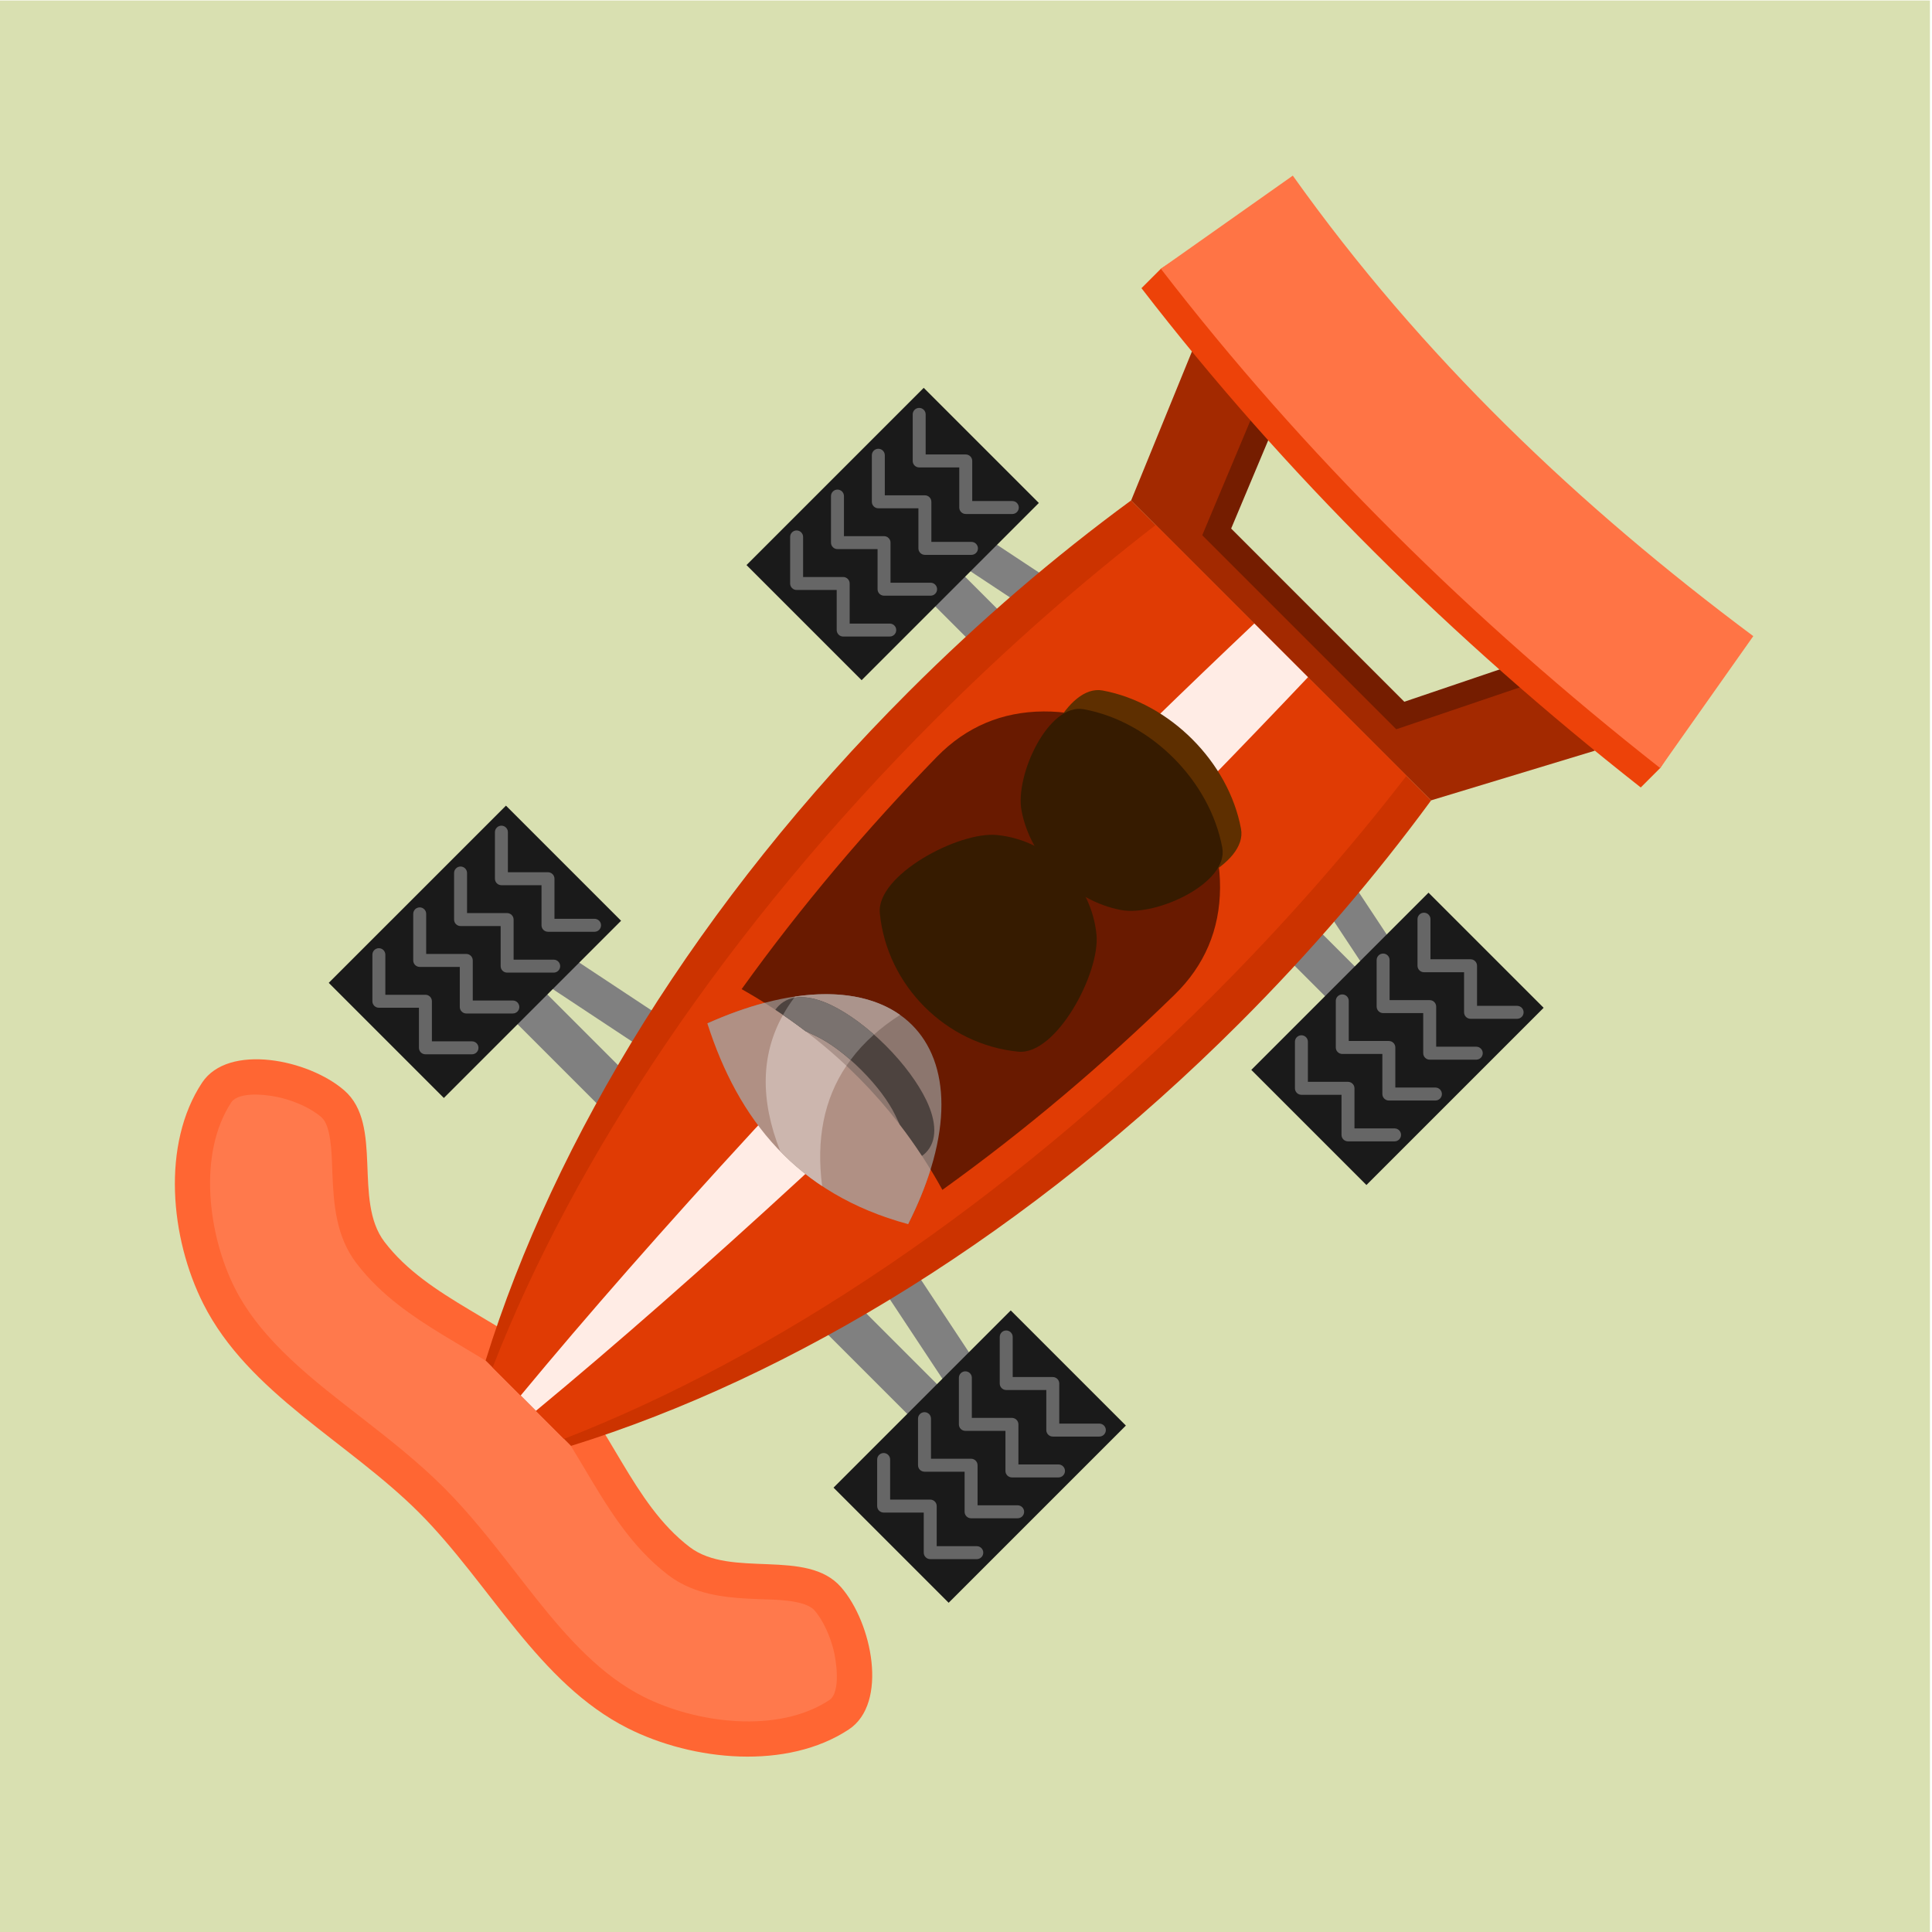 <?xml version="1.0" encoding="UTF-8"?>
<svg version="1.1" viewBox="0 0 880 880" xmlns="http://www.w3.org/2000/svg">
<defs>
<clipPath id="a">
<path d="m0 660h660v-660h-660z"/>
</clipPath>
</defs>
<g transform="matrix(1.333 0 0 -1.333 0 880)">
<path d="m0 0h659.46v660h-659.46z" fill="#d9e0b1"/>
<g clip-path="url(#a)">
<g transform="translate(191.03 191.2)">
<path d="m0 0c17.564-17.565 24.88-44.621 44.642-59.67 14.186-10.803 39.99-0.265 51.713-13.702 10.67-12.229 16.194-39.673 2.653-48.618-21.021-13.887-53.091-10.91-75.582 0.441-30.509 15.398-47.127 49.516-71.291 73.682-24.165 24.165-58.283 40.782-73.682 71.291-11.352 22.492-14.328 54.561-0.442 75.582 8.947 13.542 36.387 8.017 48.62-2.652 13.438-11.723 2.898-37.528 13.702-51.713 15.049-19.764 42.103-27.077 59.667-44.641" fill="#f63" fill-rule="evenodd"/>
</g>
<g transform="translate(182.51 182.68)">
<path d="m0 0c6.727-6.73 11.885-15.364 16.73-23.495 8.204-13.778 16.146-27.352 29.129-37.24 1.351-1.026 2.777-1.941 4.267-2.749 8.218-4.444 17.326-5.089 26.458-5.451 4.6-0.183 15.901-0.043 19.211-3.837 3.075-3.525 5.299-8.839 6.469-13.322 0.967-3.705 2.631-14.684-1.38-17.336-17.614-11.636-45.527-7.935-63.518 1.146-3.589 1.81-6.992 3.955-10.222 6.344-13.279 9.837-24.017 24.037-34.107 36.994-7.555 9.699-15.169 19.401-23.875 28.107-8.705 8.707-18.409 16.32-28.108 23.874-15.857 12.351-34.078 25.983-43.338 44.328-9.081 17.995-12.78 45.907-1.146 63.521 0.162 0.241 0.35 0.453 0.568 0.642 3.551 3.102 12.678 1.805 16.768 0.738 4.483-1.17 9.798-3.395 13.322-6.469 0.503-0.438 0.901-0.935 1.239-1.507 2.395-4.041 2.413-13.064 2.597-17.705 0.433-10.908 1.336-21.706 8.204-30.723 2.164-2.844 4.557-5.504 7.121-7.992 8.916-8.643 19.521-14.829 30.114-21.141 8.133-4.842 16.768-9.998 23.497-16.727" fill="#ff794c" fill-rule="evenodd"/>
</g>
<g transform="translate(479.73 313.15)">
<path d="m0 0-166.75 166.75-10.17-10.169 166.75-166.75z" fill="#808080" fill-rule="evenodd"/>
</g>
<g transform="translate(320 487.68)">
<path d="m0 0 71.574-47.322-9.06-9.06-71.574 47.322zm167.52-167.52-47.322 71.575-9.061-9.061 47.322-71.574z" fill="#808080" fill-rule="evenodd"/>
</g>
<g transform="translate(527.46 315.8)">
<path d="m0 0-39.338 39.336-60.552-60.552 39.336-39.338z" fill="#1a1a1a" fill-rule="evenodd"/>
</g>
<g transform="translate(518.4 312.04)">
<path d="m0 0c1.223 0 2.216 0.991 2.216 2.214 0 1.224-0.993 2.214-2.216 2.214h-13.698v13.699c0 1.223-0.991 2.214-2.214 2.214h-13.697v13.699c0 1.222-0.992 2.213-2.216 2.213-1.221 0-2.214-0.991-2.214-2.213v-15.913c0-1.223 0.993-2.215 2.214-2.215h13.699v-13.698c0-1.223 0.991-2.214 2.214-2.214z" fill="#666" fill-rule="evenodd"/>
</g>
<g transform="translate(504.44 298.08)">
<path d="m0 0c1.223 0 2.213 0.991 2.213 2.215 0 1.222-0.99 2.214-2.213 2.214h-13.698v13.698c0 1.223-0.991 2.215-2.214 2.215h-13.7v13.697c0 1.224-0.991 2.215-2.214 2.215s-2.214-0.991-2.214-2.215v-15.912c0-1.223 0.991-2.214 2.214-2.214h13.698v-13.698c0-1.224 0.993-2.215 2.216-2.215z" fill="#666" fill-rule="evenodd"/>
</g>
<g transform="translate(490.48 284.12)">
<path d="m0 0c1.225 0 2.216 0.991 2.216 2.214 0 1.222-0.991 2.215-2.216 2.215h-13.697v13.697c0 1.224-0.991 2.215-2.214 2.215h-13.698v13.698c0 1.223-0.991 2.215-2.214 2.215s-2.216-0.992-2.216-2.215v-15.913c0-1.223 0.993-2.214 2.216-2.214h13.698v-13.698c0-1.223 0.99-2.214 2.214-2.214z" fill="#666" fill-rule="evenodd"/>
</g>
<g transform="translate(476.52 270.16)">
<path d="m0 0c1.223 0 2.216 0.992 2.216 2.215s-0.993 2.214-2.216 2.214h-13.698v13.699c0 1.223-0.99 2.214-2.214 2.214h-13.697v13.699c0 1.223-0.993 2.213-2.216 2.213s-2.214-0.99-2.214-2.213v-15.913c0-1.223 0.991-2.215 2.214-2.215h13.699v-13.698c0-1.223 0.991-2.215 2.214-2.215z" fill="#666" fill-rule="evenodd"/>
</g>
<g transform="translate(354.97 488.3)">
<path d="m0 0-39.338 39.337-60.554-60.552 39.338-39.338z" fill="#1a1a1a" fill-rule="evenodd"/>
</g>
<g transform="translate(345.91 484.53)">
<path d="m0 0c1.224 0 2.214 0.992 2.214 2.215s-0.99 2.214-2.214 2.214h-13.697v13.698c0 1.223-0.991 2.214-2.216 2.214h-13.698v13.699c0 1.223-0.991 2.214-2.214 2.214s-2.214-0.991-2.214-2.214v-15.913c0-1.223 0.991-2.213 2.214-2.213h13.698v-13.699c0-1.223 0.991-2.215 2.214-2.215z" fill="#666" fill-rule="evenodd"/>
</g>
<g transform="translate(331.95 470.57)">
<path d="m0 0c1.223 0 2.214 0.992 2.214 2.214s-0.991 2.215-2.214 2.215h-13.7v13.697c0 1.225-0.99 2.215-2.214 2.215h-13.697v13.698c0 1.223-0.992 2.215-2.214 2.215-1.223 0-2.214-0.992-2.214-2.215-2e-3 -5.304-2e-3 -10.608 0-15.913 0-1.221 0.991-2.213 2.214-2.213h13.698v-13.699c0-1.222 0.991-2.214 2.213-2.214z" fill="#666" fill-rule="evenodd"/>
</g>
<g transform="translate(317.99 456.62)">
<path d="m0 0c1.223 0 2.213 0.992 2.213 2.214s-0.99 2.214-2.213 2.214h-13.698v13.698c0 1.223-0.991 2.215-2.214 2.215h-13.7v13.698c0 1.223-0.991 2.214-2.214 2.214-1.222 0-2.213-0.991-2.213-2.214v-15.913c0-1.223 0.991-2.213 2.213-2.213h13.698v-13.699c0-1.222 0.993-2.214 2.216-2.214z" fill="#666" fill-rule="evenodd"/>
</g>
<g transform="translate(304.03 442.66)">
<path d="m0 0c1.223 0 2.214 0.991 2.214 2.214 0 1.222-0.991 2.215-2.214 2.215h-13.698v13.697c0 1.223-0.993 2.214-2.216 2.214h-13.697v13.699c0 1.222-0.992 2.214-2.214 2.214-1.223 0-2.216-0.992-2.216-2.214v-15.913c0-1.223 0.993-2.213 2.216-2.213h13.697v-13.699c0-1.223 0.991-2.214 2.214-2.214z" fill="#666" fill-rule="evenodd"/>
</g>
<g transform="translate(336.98 170.4)">
<path d="m0 0-166.75 166.75-10.169-10.171 166.75-166.75z" fill="#808080" fill-rule="evenodd"/>
</g>
<g transform="translate(177.24 344.93)">
<path d="m0 0 71.574-47.322-9.061-9.06-71.574 47.321zm167.52-167.52-47.322 71.574-9.06-9.06 47.322-71.573z" fill="#808080" fill-rule="evenodd"/>
</g>
<g transform="translate(384.71 173.05)">
<path d="m0 0-39.338 39.34-60.553-60.554 39.337-39.338z" fill="#1a1a1a" fill-rule="evenodd"/>
</g>
<g transform="translate(375.65 169.29)">
<path d="m0 0c1.223 0 2.216 0.99 2.216 2.214 0 1.221-0.993 2.213-2.216 2.213h-13.698v13.698c0 1.223-0.991 2.214-2.214 2.214h-13.699v13.697c0 1.226-0.991 2.217-2.214 2.217s-2.214-0.991-2.214-2.217v-15.911c0-1.221 0.991-2.214 2.214-2.214h13.697v-13.697c0-1.224 0.993-2.214 2.216-2.214z" fill="#666" fill-rule="evenodd"/>
</g>
<g transform="translate(361.69 155.33)">
<path d="m0 0c1.223 0 2.214 0.991 2.214 2.216 0 1.22-0.991 2.214-2.214 2.214h-13.698c-2e-3 4.566-2e-3 9.131 0 13.698 0 1.223-0.993 2.214-2.216 2.214h-13.698v13.697c0 1.226-0.99 2.214-2.214 2.214-1.222 0-2.213-0.988-2.213-2.214v-15.911c0-1.223 0.991-2.214 2.213-2.214h13.698v-13.698c0-1.225 0.993-2.216 2.214-2.216z" fill="#666" fill-rule="evenodd"/>
</g>
<g transform="translate(347.73 141.37)">
<path d="m0 0c1.226 0 2.216 0.993 2.216 2.216s-0.99 2.216-2.216 2.216h-13.697v13.697c0 1.222-0.992 2.214-2.214 2.214h-13.698c-2e-3 4.566-2e-3 9.132 0 13.698 0 1.223-0.993 2.214-2.214 2.214-1.225 0-2.216-0.991-2.216-2.214v-15.912c0-1.225 0.991-2.213 2.216-2.213h13.698c-2e-3 -4.568-2e-3 -9.135 0-13.7 0-1.223 0.991-2.216 2.214-2.216z" fill="#666" fill-rule="evenodd"/>
</g>
<g transform="translate(333.77 127.41)">
<path d="m0 0c1.223 0 2.214 0.992 2.214 2.214 0 1.224-0.991 2.215-2.214 2.215h-13.698v13.698c0 1.223-0.991 2.214-2.214 2.214h-13.699v13.7c0 1.221-0.992 2.214-2.214 2.214-1.223 0-2.214-0.993-2.214-2.214v-15.914c0-1.223 0.991-2.214 2.214-2.214h13.7v-13.699c0-1.222 0.991-2.214 2.213-2.214z" fill="#666" fill-rule="evenodd"/>
</g>
<g transform="translate(212.22 345.54)">
<path d="m0 0-39.335 39.337-60.554-60.552 39.335-39.337z" fill="#1a1a1a" fill-rule="evenodd"/>
</g>
<g transform="translate(203.16 341.78)">
<path d="m0 0c1.221 0 2.214 0.992 2.214 2.214 0 1.224-0.993 2.215-2.214 2.215h-13.698v13.697c0 1.224-0.993 2.215-2.215 2.215h-13.698v13.698c0 1.223-0.991 2.215-2.214 2.215s-2.216-0.992-2.216-2.215v-15.913c0-1.221 0.993-2.213 2.216-2.213h13.698v-13.699c0-1.222 0.99-2.214 2.214-2.214z" fill="#666" fill-rule="evenodd"/>
</g>
<g transform="translate(189.2 327.82)">
<path d="m0 0c1.221 0 2.214 0.99 2.214 2.213 0 1.224-0.993 2.214-2.214 2.214h-13.7v13.699c0 1.223-0.99 2.214-2.213 2.214h-13.698c-2e-3 4.567-2e-3 9.133 0 13.699 0 1.223-0.991 2.214-2.216 2.214-1.221 0-2.214-0.991-2.214-2.214v-15.913c0-1.223 0.993-2.215 2.214-2.215h13.7c-2e-3 -4.566-2e-3 -9.132 0-13.698 0-1.223 0.991-2.213 2.214-2.213z" fill="#666" fill-rule="evenodd"/>
</g>
<g transform="translate(175.24 313.86)">
<path d="m0 0c1.223 0 2.214 0.991 2.214 2.214 0 1.224-0.991 2.215-2.214 2.215h-13.698c-2e-3 4.566-2e-3 9.132 0 13.698 0 1.223-0.991 2.214-2.216 2.214h-13.698v13.699c0 1.222-0.991 2.213-2.213 2.213-1.223 0-2.214-0.991-2.214-2.213v-15.913c0-1.223 0.991-2.214 2.214-2.214h13.697v-13.699c0-1.223 0.993-2.214 2.214-2.214z" fill="#666" fill-rule="evenodd"/>
</g>
<g transform="translate(161.28 299.91)">
<path d="m0 0c1.225 0 2.216 0.991 2.216 2.214 0 1.222-0.991 2.215-2.216 2.215h-13.698v13.699c0 1.222-0.991 2.213-2.214 2.213h-13.697v13.698c0 1.223-0.992 2.215-2.214 2.215-1.223 0-2.214-0.992-2.214-2.215v-15.911c0-1.225 0.991-2.215 2.214-2.215h13.697v-13.699c0-1.223 0.992-2.214 2.214-2.214z" fill="#666" fill-rule="evenodd"/>
</g>
<g transform="translate(536.22 409.64)">
<path d="m0 0-49.929-15.142-91.485 91.488 18.524 45.385 29.05-0.141-21.696-51.677 59.172-59.174 45.364 15.385z" fill="#751d00" fill-rule="evenodd"/>
</g>
<g transform="translate(195.13 166.11)">
<path d="m0 0c75.739 23.514 156.92 72.961 228.5 144.54 24.429 24.427 46.274 49.975 65.396 76.042l-102.5 102.5c-26.066-19.122-51.615-40.968-76.042-65.396-71.578-71.579-121.03-152.76-144.54-228.5z" fill="#c30" fill-rule="evenodd"/>
</g>
<g transform="translate(544.96 403.65)">
<path d="m0 0-55.941-16.964-102.5 102.5 20.755 50.852 27.842-4.864-24.308-57.901 66.3-66.299 50.83 17.237z" fill="#a32900" fill-rule="evenodd"/>
</g>
<g transform="translate(192.73 168.5)">
<path d="m0 0c71.455 27.795 150.04 79.848 221.62 151.43 24.429 24.427 46.577 49.67 66.269 75.168l-85.69 85.691c-25.498-19.693-50.74-41.842-75.168-66.269-71.58-71.58-123.63-150.16-151.43-221.62z" fill="#e03b04" fill-rule="evenodd"/>
</g>
<g transform="translate(183.14 178.09)">
<path d="m0 0c54.299 44.951 122.46 107.43 194.04 179.01 24.426 24.427 47.792 48.455 69.766 71.671l-18.346 18.346c-23.217-21.973-47.246-45.338-71.672-69.765-71.578-71.579-134.06-139.74-179.01-194.03z" fill="#ffece5" fill-rule="evenodd"/>
</g>
<g transform="translate(401.84 393.43)">
<path d="m0 0-8.583 8.583c-10.086 10.086-22.395 15.138-36.657 15.05-14.264-0.089-26.509-5.296-36.469-15.507-23.733-24.334-46.378-51.031-66.713-79.373 31.127-17.661 53.377-40.914 68.593-68.595 28.342 20.337 55.039 42.983 79.373 66.715 10.212 9.96 15.417 22.204 15.507 36.468 0.089 14.265-4.965 26.572-15.051 36.659" fill="#691a00" fill-rule="evenodd"/>
</g>
<g transform="translate(592.47 436.17)">
<path d="m0 0c-59.467 44.354-113.21 95.314-157.35 157.35l-38.452-25.193-6.631-6.631c48.944-63.483 106.24-119.99 170.61-170.61l6.629 6.63z" fill="#ed4209" fill-rule="evenodd"/>
</g>
<g transform="translate(599.1 442.8)">
<path d="m0 0c-59.465 44.355-113.21 95.314-157.35 157.35l-45.082-31.823c48.942-63.484 106.24-119.99 170.61-170.61z" fill="#ff7445" fill-rule="evenodd"/>
</g>
<g transform="translate(310.3 241.88)">
<path d="M 0,0 C 31.219,61.921 -5.079,96.989 -68.595,68.595 -40.827,53.152 -17.674,30.726 0,0" fill="#8c766e" fill-rule="evenodd"/>
</g>
<g transform="translate(307.56 313.37)">
<path d="m0 0c-8.629 6.108-20.885 8.477-35.86 6.285-5.24-6.858-8.467-14.327-9.596-22.432 7.003-5.279 13.641-11.116 19.888-17.54 3.381 13.554 11.764 24.847 25.568 33.687" fill="#ab948c" fill-rule="evenodd"/>
</g>
<g transform="translate(310.3 241.88)">
<path d="M 0,0 C 3.298,6.544 5.835,12.782 7.673,18.681 -5.939,40.987 -24.49,60.188 -49.029,75.614 -55.2,73.982 -61.738,71.66 -68.595,68.595 -58.13,35.851 -38.09,10.308 0,0" fill="#b09084" fill-rule="evenodd"/>
</g>
<g transform="translate(289.22 295.99)">
<path d="m0 0c-6.586 6.193-13.795 11.995-21.666 17.38-7.474-13.382-7.954-28.879-0.905-46.658 4.246-4.365 8.987-8.327 14.277-11.835-2.055 15.885 0.572 29.651 8.294 41.113" fill="#ccb6ae" fill-rule="evenodd"/>
</g>
<g transform="translate(264.95 315.12)">
<path d="m0 0c3.543-2.34 6.957-4.762 10.243-7.263 0.765-0.344 2.088-0.97 3.811-1.802 4.523-2.188 9.99-6.208 15.328-11.546 5.337-5.337 9.357-10.804 11.545-15.328 0.665-1.378 1.201-2.5 1.564-3.286 2.676-3.477 5.207-7.044 7.6-10.7 0.456 0.32 0.885 0.678 1.29 1.082 3.982 3.983 3.748 10.581 0.149 18.027-2.753 5.693-7.569 12.331-13.796 18.557-6.226 6.228-12.863 11.044-18.557 13.796-7.447 3.6-14.043 3.835-18.027-0.148-0.432-0.434-0.817-0.897-1.15-1.389" fill="#4d433f" fill-rule="evenodd"/>
</g>
<g transform="translate(267.56 313.37)">
<path d="m0 0c2.619-1.792 5.166-3.629 7.638-5.512 0.765-0.344 2.088-0.97 3.812-1.802 3.479-1.684 7.52-4.452 11.628-8.071 2.281 3.069 4.946 5.962 8.006 8.678-4.982 4.396-10.039 7.832-14.511 9.995-4.753 2.297-9.16 3.225-12.764 2.558-1.422-1.903-2.696-3.85-3.809-5.846" fill="#7a726f" fill-rule="evenodd"/>
</g>
<g transform="translate(374.67 340.81)">
<path d="m0 0c-1.75 17.77-16.264 32.283-34.033 34.034-13.047 1.286-41.285-13.695-40.001-26.74 2.431-24.693 22.6-44.861 47.293-47.294 13.047-1.285 28.027 26.955 26.741 40" fill="#361b00" fill-rule="evenodd"/>
</g>
<g transform="translate(389.49 355.62)">
<path d="m 0,0 c -16.467,3.053 -30.98,17.567 -34.035,34.034 -2.24,12.089 9.223,36.812 21.312,34.57 C 10.159,64.362 30.328,44.193 34.57,21.311 36.813,9.222 12.089,-2.242 0,0" fill="#5e2f00" fill-rule="evenodd"/>
</g>
<g transform="translate(383.08 349.21)">
<path d="m0 0c-16.465 3.053-30.979 17.568-34.033 34.033-2.242 12.09 9.221 36.814 21.311 34.571 22.881-4.242 43.05-24.41 47.294-47.292 2.241-12.09-22.484-23.554-34.572-21.312" fill="#361b00" fill-rule="evenodd"/>
</g>
</g>
</g>
</svg>
